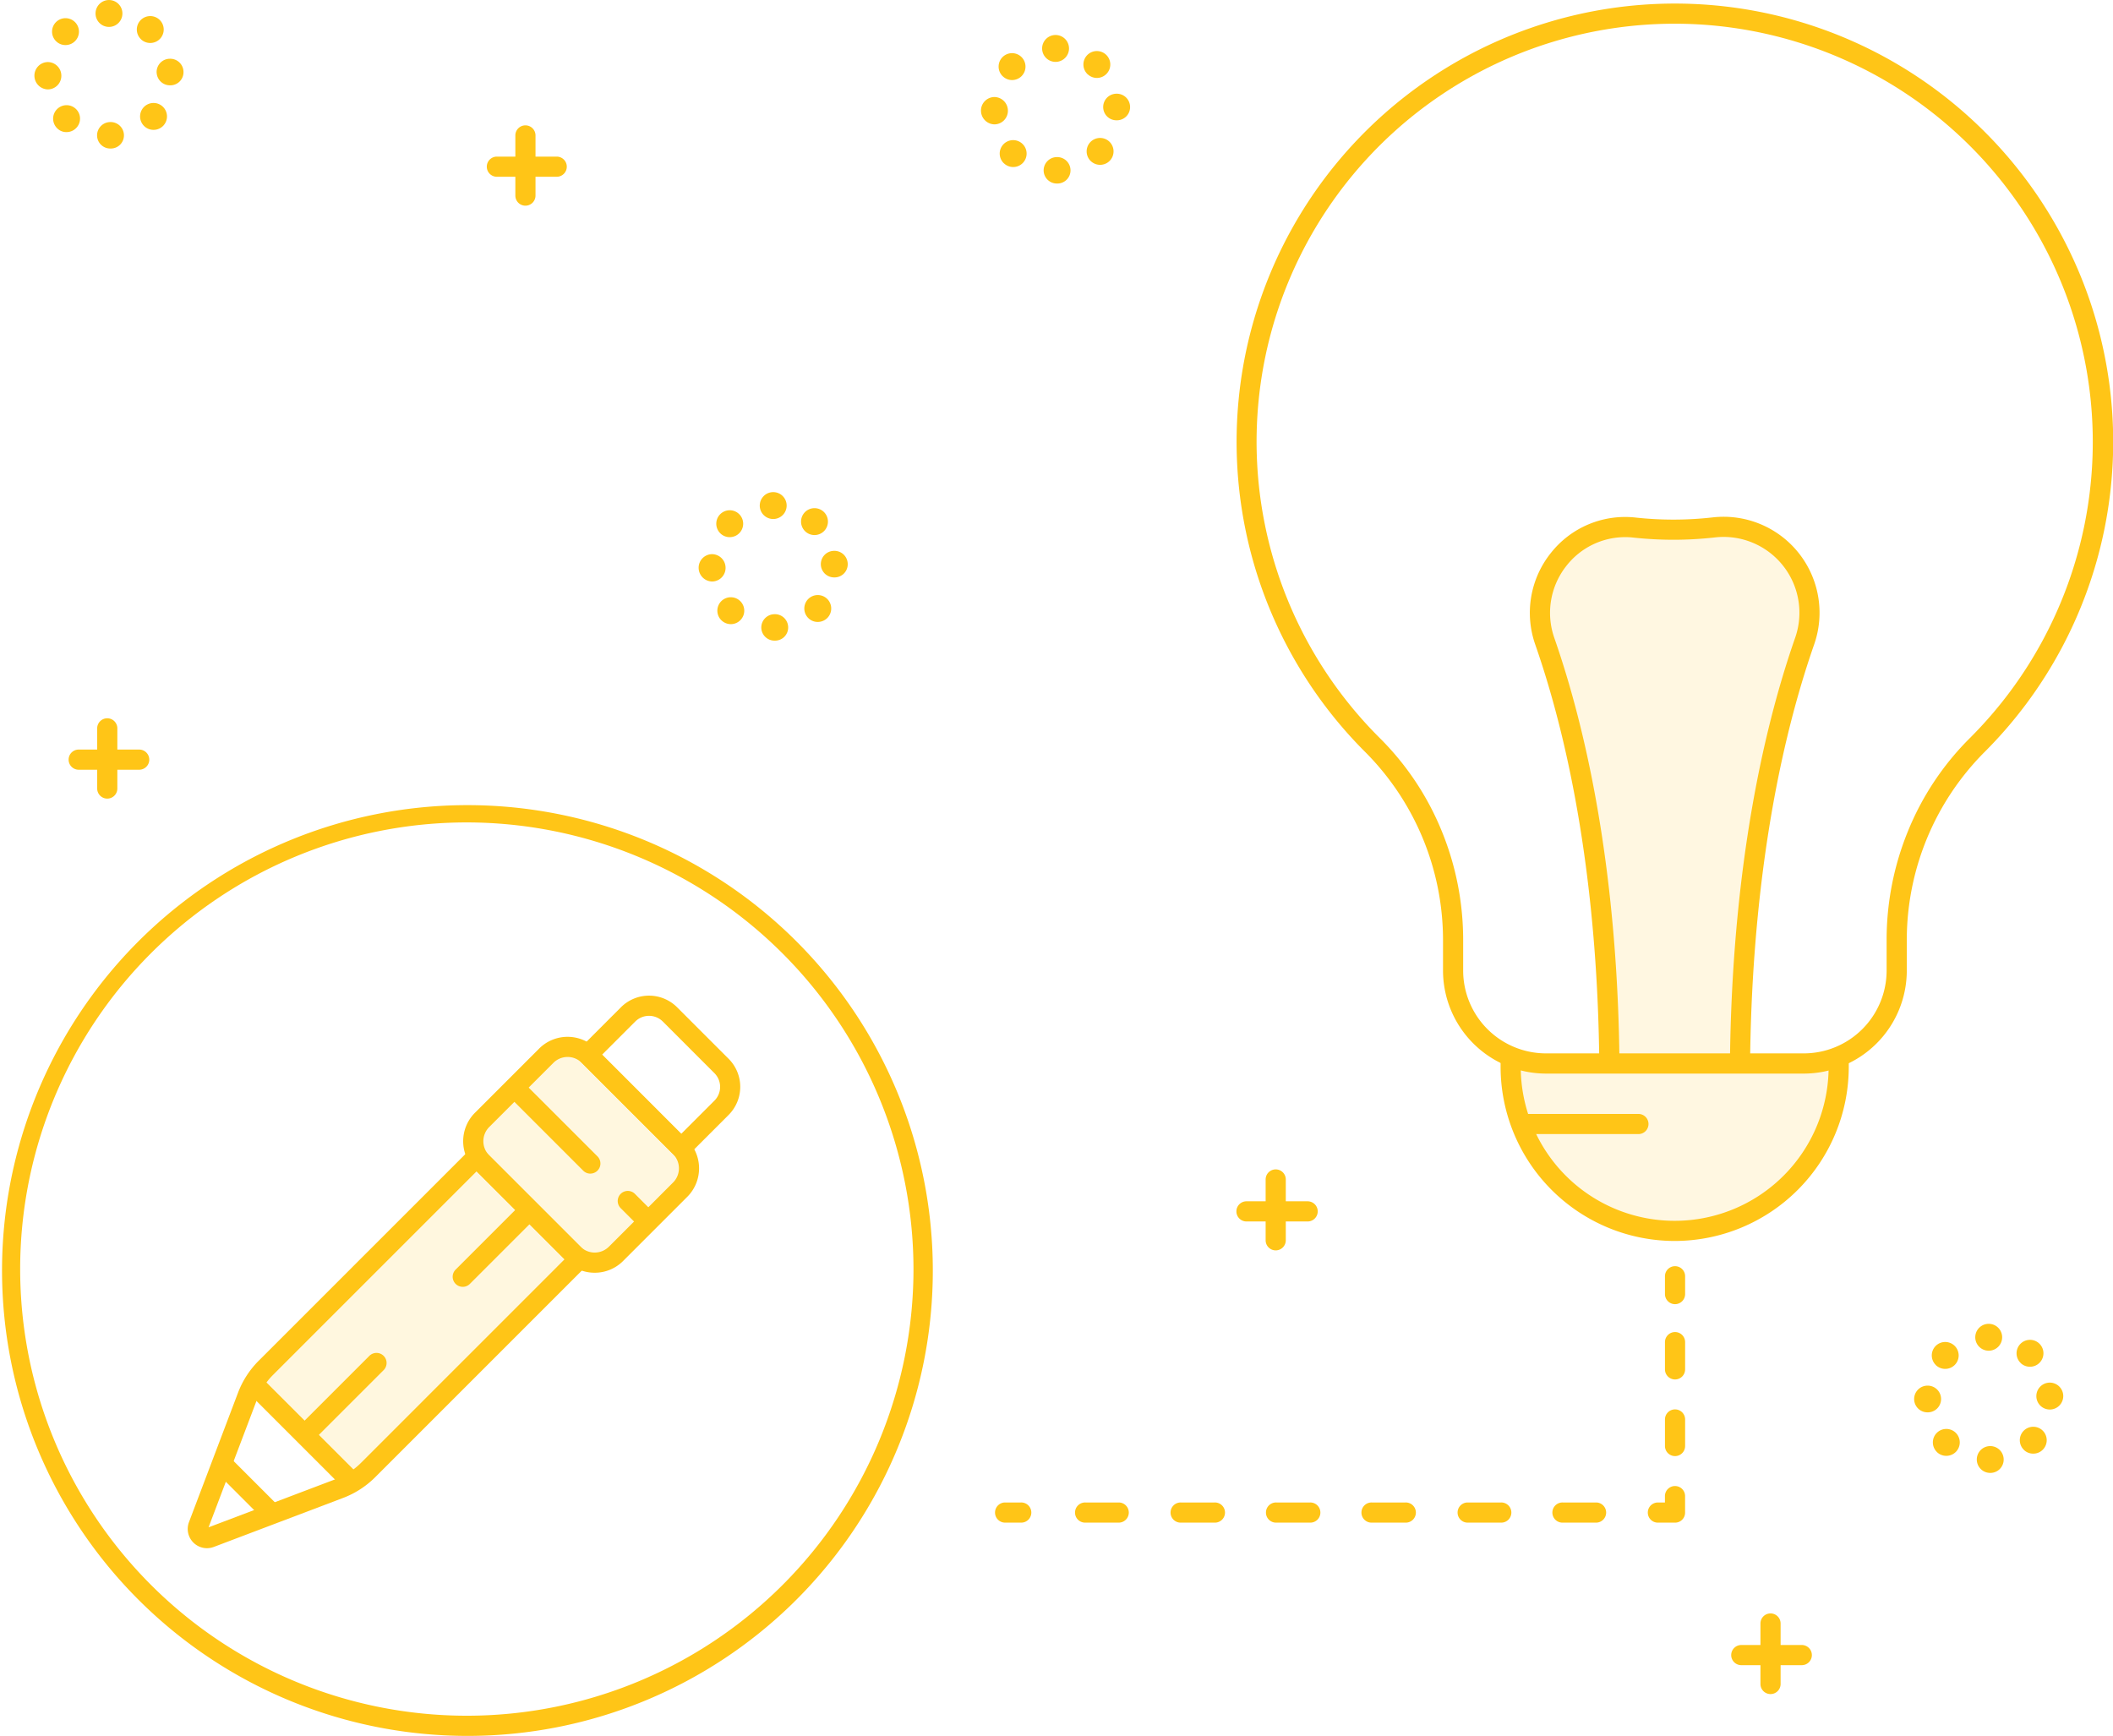 <?xml version="1.0" encoding="UTF-8"?>
<svg xmlns="http://www.w3.org/2000/svg" width="190.5" height="156.507" viewBox="0 0 190.5 156.507">
  <g id="refine" transform="translate(-405.33 -135.26)">
    <g id="Group_440" data-name="Group 440" transform="translate(428.239 239.58)">
      <path id="Path_1788" data-name="Path 1788" d="M524.889,693.812a3.982,3.982,0,0,0-1.069,1.986l8.3,8.3a3.983,3.983,0,0,0,1.986-1.069L553.1,684.035l-9.215-9.215Z" transform="translate(-523.82 -674.82)" fill="rgba(255,197,23,0.14)"></path>
    </g>
    <g id="Group_441" data-name="Group 441" transform="translate(541.53 230.932)">
      <path id="Path_1789" data-name="Path 1789" d="M1109.78,630.606a14.787,14.787,0,0,0,14.787,14.787h0a14.786,14.786,0,0,0,14.787-14.787v-.516H1109.78Z" transform="translate(-1109.78 -630.09)" fill="rgba(255,197,23,0.13)"></path>
    </g>
    <g id="Group_442" data-name="Group 442" transform="translate(447.997 229.646)">
      <path id="Path_1790" data-name="Path 1790" d="M636.439,624.239a2.72,2.72,0,0,0-3.846,0l-5.785,5.785a2.72,2.72,0,0,0,0,3.846l8.229,8.229a2.72,2.72,0,0,0,3.846,0l5.785-5.785a2.72,2.72,0,0,0,0-3.846Z" transform="translate(-626.013 -623.443)" fill="rgba(255,197,23,0.14)"></path>
    </g>
    <g id="Group_444" data-name="Group 444" transform="translate(544.165 182.758)">
      <g id="Group_443" data-name="Group 443">
        <path id="Path_1791" data-name="Path 1791" d="M1139.07,380.978a32.324,32.324,0,0,1-7.13.014,7.731,7.731,0,0,0-8.094,10.251c3.886,11.15,5.686,24.361,5.822,37.945l11.78.014c.135-13.6,1.939-26.824,5.831-37.986A7.745,7.745,0,0,0,1139.07,380.978Z" transform="translate(-1123.407 -380.927)" fill="rgba(255,197,23,0.13)"></path>
      </g>
    </g>
    <g id="Group_447" data-name="Group 447" transform="translate(449.188 146.532)">
      <g id="Group_445" data-name="Group 445" transform="translate(2.604 0)">
        <path id="Path_1792" data-name="Path 1792" d="M646.549,200.832a.909.909,0,0,1-.909-.909v-5.454a.909.909,0,0,1,1.817,0v5.454A.909.909,0,0,1,646.549,200.832Z" transform="translate(-645.64 -193.56)" fill="#ffc517"></path>
      </g>
      <g id="Group_446" data-name="Group 446" transform="translate(0 2.848)">
        <path id="Path_1793" data-name="Path 1793" d="M638.533,210.107h-5.454a.909.909,0,0,1,0-1.817h5.454a.909.909,0,0,1,0,1.817Z" transform="translate(-632.17 -208.29)" fill="#ffc517"></path>
      </g>
    </g>
    <g id="Group_450" data-name="Group 450" transform="translate(411.486 199.989)">
      <g id="Group_448" data-name="Group 448" transform="translate(2.606)">
        <path id="Path_1794" data-name="Path 1794" d="M451.559,477.322a.909.909,0,0,1-.909-.909v-5.454a.909.909,0,0,1,1.817,0v5.454A.908.908,0,0,1,451.559,477.322Z" transform="translate(-450.65 -470.05)" fill="#ffc517"></path>
      </g>
      <g id="Group_449" data-name="Group 449" transform="translate(0 2.848)">
        <path id="Path_1795" data-name="Path 1795" d="M443.533,486.6h-5.454a.909.909,0,0,1,0-1.817h5.454a.909.909,0,1,1,0,1.817Z" transform="translate(-437.17 -484.78)" fill="#ffc517"></path>
      </g>
    </g>
    <g id="Group_453" data-name="Group 453" transform="translate(516.829 240.72)">
      <g id="Group_451" data-name="Group 451" transform="translate(2.606)">
        <path id="Path_1796" data-name="Path 1796" d="M996.409,687.992a.909.909,0,0,1-.909-.909v-5.454a.909.909,0,1,1,1.817,0v5.454A.909.909,0,0,1,996.409,687.992Z" transform="translate(-995.5 -680.72)" fill="#ffc517"></path>
      </g>
      <g id="Group_452" data-name="Group 452" transform="translate(0 2.848)">
        <path id="Path_1797" data-name="Path 1797" d="M988.383,697.267h-5.454a.909.909,0,1,1,0-1.817h5.454a.909.909,0,1,1,0,1.817Z" transform="translate(-982.02 -695.45)" fill="#ffc517"></path>
      </g>
    </g>
    <g id="Group_456" data-name="Group 456" transform="translate(561.439 280.725)">
      <g id="Group_454" data-name="Group 454" transform="translate(2.606)">
        <path id="Path_1798" data-name="Path 1798" d="M1227.139,894.9a.909.909,0,0,1-.909-.909v-5.454a.909.909,0,0,1,1.818,0v5.454A.91.91,0,0,1,1227.139,894.9Z" transform="translate(-1226.23 -887.63)" fill="#ffc517"></path>
      </g>
      <g id="Group_455" data-name="Group 455" transform="translate(0 2.846)">
        <path id="Path_1799" data-name="Path 1799" d="M1219.113,904.167h-5.454a.909.909,0,1,1,0-1.817h5.454a.909.909,0,0,1,0,1.817Z" transform="translate(-1212.75 -902.35)" fill="#ffc517"></path>
      </g>
    </g>
    <g id="Group_457" data-name="Group 457" transform="translate(408.433 135.26)">
      <path id="Path_1800" data-name="Path 1800" d="M427.029,147.495a1.2,1.2,0,0,1,1.181-1.23h0a1.2,1.2,0,0,1,1.241,1.164h0a1.184,1.184,0,0,1-1.181,1.222h-.031A1.189,1.189,0,0,1,427.029,147.495Zm-3.592-.663h0a1.217,1.217,0,0,1-.031-1.717h0a1.213,1.213,0,0,1,1.715-.033h0a1.209,1.209,0,0,1,.031,1.713h0a1.209,1.209,0,0,1-.872.375h0A1.149,1.149,0,0,1,423.437,146.832Zm7.852-.191a1.215,1.215,0,0,1-.054-1.715h0a1.215,1.215,0,0,1,1.715-.054h0a1.215,1.215,0,0,1,.054,1.715h0a1.212,1.212,0,0,1-.884.381h0A1.2,1.2,0,0,1,431.288,146.64Zm-9.909-4.547a1.223,1.223,0,0,1,1.2-1.239h0a1.231,1.231,0,0,1,1.228,1.218h0a1.225,1.225,0,0,1-1.2,1.247h-.015A1.237,1.237,0,0,1,421.38,142.093Zm11.017-.29a1.2,1.2,0,0,1,1.166-1.247h0a1.2,1.2,0,0,1,1.257,1.152h0a1.185,1.185,0,0,1-1.166,1.243h-.046A1.2,1.2,0,0,1,432.4,141.8Zm-9.066-2.829a1.214,1.214,0,0,1-.012-1.715h0a1.214,1.214,0,0,1,1.715-.012h0a1.214,1.214,0,0,1,.012,1.715h0a1.212,1.212,0,0,1-.862.36h0A1.194,1.194,0,0,1,423.331,138.974Zm7.674-.16a1.213,1.213,0,0,1-.073-1.713h0a1.213,1.213,0,0,1,1.713-.073h0a1.213,1.213,0,0,1,.073,1.713h0a1.209,1.209,0,0,1-.893.393h0A1.21,1.21,0,0,1,431,138.814Zm-4.114-2.341a1.212,1.212,0,0,1,1.212-1.212h0a1.211,1.211,0,0,1,1.21,1.212h0a1.21,1.21,0,0,1-1.21,1.212h0A1.211,1.211,0,0,1,426.89,136.472Z" transform="translate(-421.38 -135.26)" fill="#ffc517"></path>
    </g>
    <g id="Group_458" data-name="Group 458" transform="translate(493.772 138.411)">
      <path id="Path_1801" data-name="Path 1801" d="M868.419,163.8a1.2,1.2,0,0,1,1.181-1.228h0a1.2,1.2,0,0,1,1.241,1.162h0a1.184,1.184,0,0,1-1.181,1.222h-.031A1.191,1.191,0,0,1,868.419,163.8Zm-3.589-.671a1.213,1.213,0,0,1-.033-1.715h0a1.213,1.213,0,0,1,1.715-.031h0a1.213,1.213,0,0,1,.033,1.715h0a1.212,1.212,0,0,1-.874.371h0A1.213,1.213,0,0,1,864.831,163.126Zm7.848-.186a1.215,1.215,0,0,1-.054-1.715h0a1.215,1.215,0,0,1,1.715-.054h0a1.215,1.215,0,0,1,.054,1.715h0a1.212,1.212,0,0,1-.884.381h0A1.207,1.207,0,0,1,872.678,162.94Zm-9.909-4.547a1.223,1.223,0,0,1,1.2-1.239h0a1.23,1.23,0,0,1,1.228,1.218h0a1.225,1.225,0,0,1-1.2,1.247h-.015A1.239,1.239,0,0,1,862.77,158.393Zm11.019-.29h0a1.2,1.2,0,0,1,1.166-1.247h0a1.2,1.2,0,0,1,1.257,1.152h0a1.187,1.187,0,0,1-1.168,1.243H875A1.193,1.193,0,0,1,873.788,158.1Zm-9.068-2.829a1.214,1.214,0,0,1-.012-1.715h0a1.212,1.212,0,0,1,1.715-.01h0a1.214,1.214,0,0,1,.011,1.715h0a1.212,1.212,0,0,1-.862.36h0A1.2,1.2,0,0,1,864.721,155.274Zm7.676-.16h0a1.213,1.213,0,0,1-.073-1.713h0a1.213,1.213,0,0,1,1.713-.073h0a1.213,1.213,0,0,1,.073,1.713h0a1.209,1.209,0,0,1-.893.392h0A1.211,1.211,0,0,1,872.4,155.114Zm-4.114-2.341a1.212,1.212,0,0,1,1.212-1.212h0a1.213,1.213,0,0,1,1.212,1.212h0a1.212,1.212,0,0,1-1.212,1.212h0A1.21,1.21,0,0,1,868.282,152.772Z" transform="translate(-862.77 -151.56)" fill="#ffc517"></path>
    </g>
    <g id="Group_459" data-name="Group 459" transform="translate(468.317 179.628)">
      <path id="Path_1802" data-name="Path 1802" d="M736.759,376.975a1.2,1.2,0,0,1,1.181-1.228h0a1.193,1.193,0,0,1,1.241,1.162h0A1.184,1.184,0,0,1,738,378.131h-.031A1.19,1.19,0,0,1,736.759,376.975Zm-3.59-.671a1.213,1.213,0,0,1-.033-1.715h0a1.213,1.213,0,0,1,1.715-.031h0a1.211,1.211,0,0,1,.031,1.715h0a1.205,1.205,0,0,1-.872.371h0A1.207,1.207,0,0,1,733.169,376.3Zm7.85-.186a1.215,1.215,0,0,1-.054-1.715h0a1.215,1.215,0,0,1,1.715-.054h0a1.215,1.215,0,0,1,.054,1.715h0a1.212,1.212,0,0,1-.884.381h0A1.2,1.2,0,0,1,741.018,376.118Zm-9.909-4.545a1.223,1.223,0,0,1,1.2-1.239h0a1.231,1.231,0,0,1,1.228,1.218h0a1.225,1.225,0,0,1-1.2,1.247h-.016A1.239,1.239,0,0,1,731.11,371.573Zm11.017-.29a1.2,1.2,0,0,1,1.166-1.247h0a1.2,1.2,0,0,1,1.257,1.152h0a1.187,1.187,0,0,1-1.168,1.243h-.046A1.2,1.2,0,0,1,742.126,371.283Zm-9.066-2.831a1.214,1.214,0,0,1-.012-1.715h0a1.214,1.214,0,0,1,1.715-.012h0a1.214,1.214,0,0,1,.012,1.715h0a1.212,1.212,0,0,1-.862.36h0A1.194,1.194,0,0,1,733.06,368.452Zm7.674-.16a1.213,1.213,0,0,1-.073-1.713h0a1.213,1.213,0,0,1,1.713-.073h0a1.213,1.213,0,0,1,.073,1.713h0a1.209,1.209,0,0,1-.893.392h0A1.2,1.2,0,0,1,740.734,368.292Zm-4.114-2.339a1.212,1.212,0,0,1,1.212-1.212h0a1.213,1.213,0,0,1,1.212,1.212h0a1.212,1.212,0,0,1-1.212,1.212h0A1.212,1.212,0,0,1,736.62,365.952Z" transform="translate(-731.11 -364.74)" fill="#ffc517"></path>
    </g>
    <g id="Group_460" data-name="Group 460" transform="translate(577.901 254.618)">
      <path id="Path_1803" data-name="Path 1803" d="M1303.549,764.858a1.209,1.209,0,0,1,1.181-1.239h0a1.21,1.21,0,0,1,1.241,1.179h0a1.2,1.2,0,0,1-1.181,1.239h-.031A1.208,1.208,0,0,1,1303.549,764.858Zm-3.59-.7a1.211,1.211,0,0,1-.033-1.713h0a1.213,1.213,0,0,1,1.715-.033h0a1.213,1.213,0,0,1,.033,1.715h0a1.213,1.213,0,0,1-.874.371h0A1.2,1.2,0,0,1,1299.959,764.162Zm7.85-.186a1.212,1.212,0,0,1-.054-1.713h0a1.213,1.213,0,0,1,1.715-.054h0a1.213,1.213,0,0,1,.054,1.713h0a1.2,1.2,0,0,1-.884.381h0A1.194,1.194,0,0,1,1307.808,763.976Zm-9.909-4.582a1.209,1.209,0,0,1,1.2-1.222h0a1.208,1.208,0,0,1,1.228,1.189h0a1.2,1.2,0,0,1-1.2,1.22h-.016A1.2,1.2,0,0,1,1297.9,759.394Zm11.019-.236a1.215,1.215,0,0,1,1.166-1.257h0a1.214,1.214,0,0,1,1.257,1.168h0a1.212,1.212,0,0,1-1.166,1.257h0l-.044,0h0A1.212,1.212,0,0,1,1308.918,759.158Zm-9.068-2.846a1.214,1.214,0,0,1-.012-1.715h0a1.214,1.214,0,0,1,1.715-.01h0a1.214,1.214,0,0,1,.011,1.715h0a1.212,1.212,0,0,1-.862.36h0A1.209,1.209,0,0,1,1299.85,756.312Zm7.674-.161a1.213,1.213,0,0,1-.073-1.713h0a1.211,1.211,0,0,1,1.713-.075h0a1.213,1.213,0,0,1,.073,1.713h0a1.209,1.209,0,0,1-.893.393h0A1.212,1.212,0,0,1,1307.524,756.152Zm-4.114-2.339a1.21,1.21,0,0,1,1.212-1.212h0a1.212,1.212,0,0,1,1.212,1.212h0a1.213,1.213,0,0,1-1.212,1.212h0A1.213,1.213,0,0,1,1303.41,753.812Z" transform="translate(-1297.899 -752.6)" fill="#ffc517"></path>
    </g>
    <g id="Group_473" data-name="Group 473" transform="translate(405.33 207.591)">
      <g id="Group_471" data-name="Group 471" transform="translate(16.921 17.434)">
        <g id="Group_461" data-name="Group 461" transform="translate(0 13.646)">
          <path id="Path_1804" data-name="Path 1804" d="M494.579,706.292a1.737,1.737,0,0,1-1.612-2.351l4.416-11.651a8.191,8.191,0,0,1,1.883-2.912l18.992-18.992a.91.91,0,0,1,1.288,0l9.215,9.215a.908.908,0,0,1,0,1.286l-18.992,18.992a8.216,8.216,0,0,1-2.912,1.883l-11.651,4.416A1.8,1.8,0,0,1,494.579,706.292ZM518.9,672.314l-18.35,18.35h0a6.387,6.387,0,0,0-1.467,2.272l-4.35,11.475,11.475-4.35a6.413,6.413,0,0,0,2.272-1.467l18.35-18.35Zm-18.992,17.706Z" transform="translate(-492.851 -670.12)" fill="#ffc517"></path>
        </g>
        <g id="Group_462" data-name="Group 462" transform="translate(24.837 3.712)">
          <path id="Path_1805" data-name="Path 1805" d="M633.168,640.01a3.6,3.6,0,0,1-2.566-1.063l-8.231-8.227a3.631,3.631,0,0,1,0-5.131l5.785-5.785a3.627,3.627,0,0,1,5.131,0h0l8.229,8.229a3.631,3.631,0,0,1,0,5.131l-5.785,5.785A3.6,3.6,0,0,1,633.168,640.01Zm-2.444-19.452a1.8,1.8,0,0,0-1.28.53l-5.785,5.785a1.812,1.812,0,0,0,0,2.56l8.229,8.229a1.811,1.811,0,0,0,2.56,0l5.785-5.785a1.812,1.812,0,0,0,0-2.56L632,621.087h0A1.8,1.8,0,0,0,630.724,620.557Z" transform="translate(-621.31 -618.74)" fill="#ffc517"></path>
        </g>
        <g id="Group_463" data-name="Group 463" transform="translate(5.499 34.558)">
          <path id="Path_1806" data-name="Path 1806" d="M530.547,788.446a.909.909,0,0,1-.644-.267l-8.347-8.347a.909.909,0,1,1,1.286-1.286l8.347,8.346a.91.91,0,0,1-.642,1.553Z" transform="translate(-521.29 -778.28)" fill="#ffc517"></path>
        </g>
        <g id="Group_464" data-name="Group 464" transform="translate(2.577 41.682)">
          <path id="Path_1807" data-name="Path 1807" d="M511.041,820.9a.91.91,0,0,1-.644-.267l-3.95-3.95a.909.909,0,1,1,1.286-1.286l3.95,3.95a.91.91,0,0,1-.642,1.553Z" transform="translate(-506.18 -815.13)" fill="#ffc517"></path>
        </g>
        <g id="Group_465" data-name="Group 465" transform="translate(35.167)">
          <path id="Path_1808" data-name="Path 1808" d="M684.071,614.192a.91.91,0,0,1-.644-.267l-8.42-8.42a.908.908,0,0,1,0-1.286l3.631-3.631a3.579,3.579,0,0,1,5.056,0h0l4.65,4.65a3.579,3.579,0,0,1,0,5.056l-3.631,3.631A.894.894,0,0,1,684.071,614.192Zm-7.134-9.329L684.071,612l2.989-2.989a1.755,1.755,0,0,0,0-2.483l-4.652-4.652a1.76,1.76,0,0,0-2.484,0Z" transform="translate(-674.74 -599.542)" fill="#ffc517"></path>
        </g>
        <g id="Group_466" data-name="Group 466" transform="translate(23.889 18.439)">
          <path id="Path_1809" data-name="Path 1809" d="M617.321,702.725a.91.91,0,0,1-.644-1.553l6-6a.909.909,0,0,1,1.286,1.286l-6,6A.9.9,0,0,1,617.321,702.725Z" transform="translate(-616.41 -694.91)" fill="#ffc517"></path>
        </g>
        <g id="Group_467" data-name="Group 467" transform="translate(9.729 32.21)">
          <path id="Path_1810" data-name="Path 1810" d="M544.081,774.343a.91.91,0,0,1-.644-1.552l6.384-6.384a.909.909,0,0,1,1.286,1.286l-6.384,6.384A.9.9,0,0,1,544.081,774.343Z" transform="translate(-543.17 -766.14)" fill="#ffc517"></path>
        </g>
        <g id="Group_470" data-name="Group 470" transform="translate(28.587 7.422)">
          <g id="Group_468" data-name="Group 468" transform="translate(10.208 10.208)">
            <path id="Path_1811" data-name="Path 1811" d="M695.878,694.007a.91.91,0,0,1-.644-.267l-1.458-1.458A.909.909,0,1,1,695.063,691l1.458,1.458a.91.91,0,0,1-.642,1.553Z" transform="translate(-693.51 -690.73)" fill="#ffc517"></path>
          </g>
          <g id="Group_469" data-name="Group 469">
            <path id="Path_1812" data-name="Path 1812" d="M648.426,646.555a.909.909,0,0,1-.644-.267l-6.806-6.806a.909.909,0,0,1,1.286-1.286L649.068,645a.91.91,0,0,1-.642,1.553Z" transform="translate(-640.71 -637.93)" fill="#ffc517"></path>
          </g>
        </g>
      </g>
      <g id="Group_472" data-name="Group 472" transform="translate(0 0)">
        <path id="Path_1813" data-name="Path 1813" d="M447.417,593.545a41.958,41.958,0,1,1,16.384-3.308A41.828,41.828,0,0,1,447.417,593.545Zm0-82.358a40.269,40.269,0,1,0,40.269,40.269A40.315,40.315,0,0,0,447.417,511.187Z" transform="translate(-405.33 -509.37)" fill="#ffc517"></path>
      </g>
    </g>
    <g id="Group_479" data-name="Group 479" transform="translate(516.802 135.583)">
      <g id="Group_474" data-name="Group 474" transform="translate(0)">
        <path id="Path_1814" data-name="Path 1814" d="M1033.036,233.4h-23.247a9.3,9.3,0,0,1-9.284-9.284V221.39a24.024,24.024,0,0,0-6.972-16.941,39.515,39.515,0,1,1,55.746.008,24.022,24.022,0,0,0-6.962,16.931v2.732A9.292,9.292,0,0,1,1033.036,233.4Zm-11.653-94.655a37.687,37.687,0,0,0-26.571,64.412,25.259,25.259,0,0,1,5.572,8.364,25.88,25.88,0,0,1,1.937,9.864v2.728a7.473,7.473,0,0,0,7.465,7.465h23.247a7.473,7.473,0,0,0,7.465-7.465v-2.732a25.878,25.878,0,0,1,1.933-9.859,25.218,25.218,0,0,1,5.562-8.36,37.707,37.707,0,0,0-26.612-64.418Z" transform="translate(-981.88 -136.93)" fill="#ffc517"></path>
      </g>
      <g id="Group_476" data-name="Group 476" transform="translate(26.454 46.269)">
        <g id="Group_475" data-name="Group 475">
          <path id="Path_1815" data-name="Path 1815" d="M1137.654,426.331h-.01a.911.911,0,0,1-.9-.918c.143-14.418,2.177-27.652,5.883-38.276a6.836,6.836,0,0,0-7.25-9.033,33.322,33.322,0,0,1-7.332.014,6.723,6.723,0,0,0-6.023,2.519,6.824,6.824,0,0,0-1.112,6.529c3.7,10.613,5.729,23.835,5.872,38.235a.909.909,0,0,1-.9.918h-.01a.907.907,0,0,1-.909-.9c-.141-14.2-2.137-27.224-5.771-37.653a8.633,8.633,0,0,1,1.406-8.26,8.529,8.529,0,0,1,7.643-3.194,31.47,31.47,0,0,0,6.931-.013,8.653,8.653,0,0,1,9.168,11.44c-3.641,10.439-5.64,23.474-5.781,37.694A.9.9,0,0,1,1137.654,426.331Z" transform="translate(-1118.704 -376.242)" fill="#ffc517"></path>
        </g>
      </g>
      <g id="Group_477" data-name="Group 477" transform="translate(23.82 94.44)">
        <path id="Path_1816" data-name="Path 1816" d="M1120.776,642.511a15.713,15.713,0,0,1-15.7-15.7V626.3a.909.909,0,1,1,1.817,0v.516a13.878,13.878,0,0,0,27.756,0V626.3a.909.909,0,1,1,1.817,0v.516A15.714,15.714,0,0,1,1120.776,642.511Z" transform="translate(-1105.08 -625.39)" fill="#ffc517"></path>
      </g>
      <g id="Group_478" data-name="Group 478" transform="translate(25.363 100.107)">
        <path id="Path_1817" data-name="Path 1817" d="M1123.908,656.517h-9.94a.909.909,0,0,1,0-1.817h9.94a.909.909,0,1,1,0,1.817Z" transform="translate(-1113.06 -654.7)" fill="#ffc517"></path>
      </g>
    </g>
    <g id="Group_485" data-name="Group 485" transform="translate(495.008 249.448)">
      <g id="Group_480" data-name="Group 480" transform="translate(60.429)">
        <path id="Path_1818" data-name="Path 1818" d="M1182.619,729.253a.909.909,0,0,1-.909-.909v-1.576a.909.909,0,1,1,1.817,0v1.576A.909.909,0,0,1,1182.619,729.253Z" transform="translate(-1181.71 -725.86)" fill="#ffc517"></path>
      </g>
      <g id="Group_481" data-name="Group 481" transform="translate(60.429 5.939)">
        <path id="Path_1819" data-name="Path 1819" d="M1182.619,767.732a.909.909,0,0,1-.909-.909V764.4a.909.909,0,0,1,1.817,0v2.424A.909.909,0,0,1,1182.619,767.732Zm0-6.91a.909.909,0,0,1-.909-.909v-2.425a.909.909,0,1,1,1.817,0v2.425A.908.908,0,0,1,1182.619,760.822Z" transform="translate(-1181.71 -756.58)" fill="#ffc517"></path>
      </g>
      <g id="Group_482" data-name="Group 482" transform="translate(58.913 19.76)">
        <path id="Path_1820" data-name="Path 1820" d="M1176.294,831.391h-1.516a.909.909,0,1,1,0-1.817h.605v-.605a.909.909,0,0,1,1.817,0v1.516A.9.9,0,0,1,1176.294,831.391Z" transform="translate(-1173.87 -828.06)" fill="#ffc517"></path>
      </g>
      <g id="Group_483" data-name="Group 483" transform="translate(7.274 21.273)">
        <path id="Path_1821" data-name="Path 1821" d="M953.753,837.707h-3.03a.909.909,0,1,1,0-1.817h3.03a.909.909,0,0,1,0,1.817Zm-8.606,0h-3.03a.909.909,0,0,1,0-1.817h3.03a.909.909,0,1,1,0,1.817Zm-8.608,0h-3.03a.909.909,0,1,1,0-1.817h3.03a.909.909,0,1,1,0,1.817Zm-8.606,0H924.9a.909.909,0,1,1,0-1.817h3.03a.909.909,0,1,1,0,1.817Zm-8.608,0H916.3a.909.909,0,1,1,0-1.817h3.03a.909.909,0,1,1,0,1.817Zm-8.608,0h-3.03a.909.909,0,1,1,0-1.817h3.03a.909.909,0,0,1,0,1.817Z" transform="translate(-906.78 -835.89)" fill="#ffc517"></path>
      </g>
      <g id="Group_484" data-name="Group 484" transform="translate(0 21.273)">
        <path id="Path_1822" data-name="Path 1822" d="M871.523,837.707h-1.454a.909.909,0,0,1,0-1.817h1.454a.909.909,0,1,1,0,1.817Z" transform="translate(-869.16 -835.89)" fill="#ffc517"></path>
      </g>
    </g>
  </g>
</svg>
